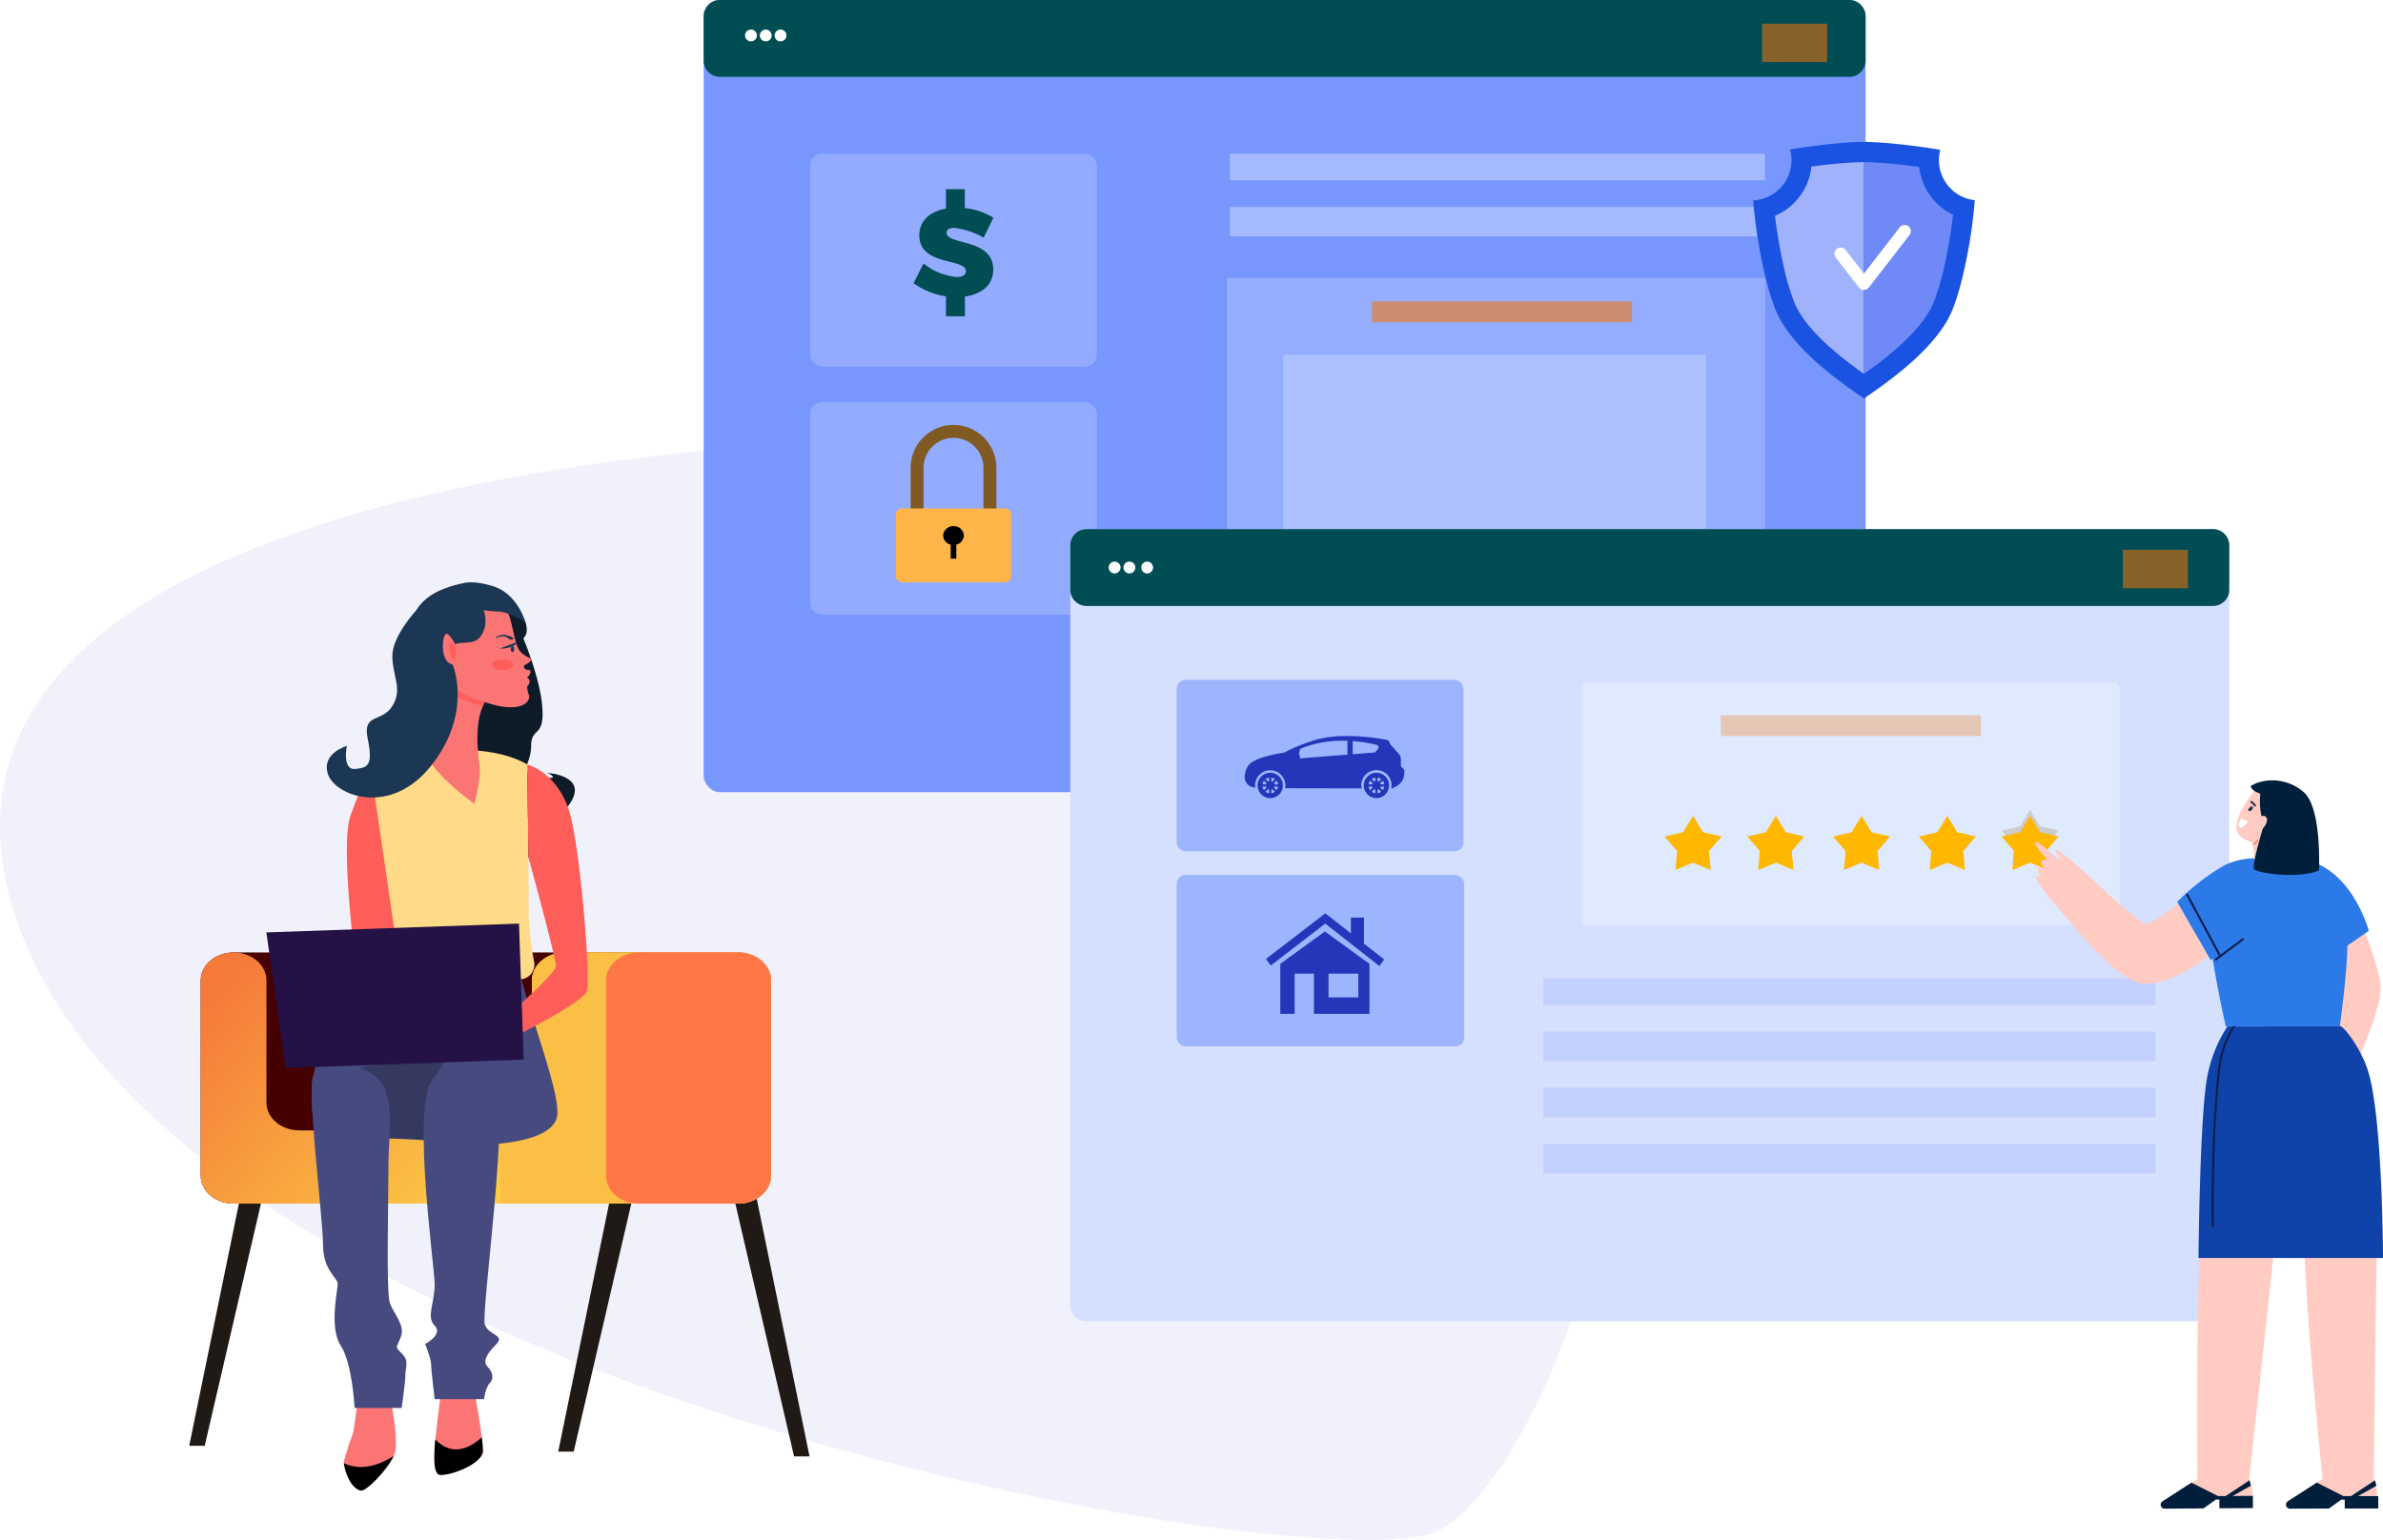 <svg xmlns="http://www.w3.org/2000/svg" xmlns:xlink="http://www.w3.org/1999/xlink" width="806" height="521" viewBox="0 0 806 521"><defs><linearGradient id="a" x1="-0.021" y1="0.287" x2="1.045" y2="0.722" gradientUnits="objectBoundingBox"><stop offset="0" stop-color="#f57939"/><stop offset="1" stop-color="#fffb4d"/></linearGradient><filter id="b" x="585" y="270" width="31.28" height="30.34" filterUnits="userSpaceOnUse"><feOffset dy="2" input="SourceAlpha"/><feGaussianBlur stdDeviation="2" result="c"/><feFlood flood-color="#aba9a9" flood-opacity="0.502"/><feComposite operator="in" in2="c"/><feComposite in="SourceGraphic"/></filter><filter id="d" x="614" y="270" width="31.29" height="30.34" filterUnits="userSpaceOnUse"><feOffset dy="2" input="SourceAlpha"/><feGaussianBlur stdDeviation="2" result="e"/><feFlood flood-color="#aba9a9" flood-opacity="0.502"/><feComposite operator="in" in2="e"/><feComposite in="SourceGraphic"/></filter><filter id="f" x="557" y="270" width="31.28" height="30.34" filterUnits="userSpaceOnUse"><feOffset dy="2" input="SourceAlpha"/><feGaussianBlur stdDeviation="2" result="g"/><feFlood flood-color="#aba9a9" flood-opacity="0.502"/><feComposite operator="in" in2="g"/><feComposite in="SourceGraphic"/></filter><filter id="h" x="643" y="270" width="31.28" height="30.34" filterUnits="userSpaceOnUse"><feOffset dy="2" input="SourceAlpha"/><feGaussianBlur stdDeviation="2" result="i"/><feFlood flood-color="#aba9a9" flood-opacity="0.502"/><feComposite operator="in" in2="i"/><feComposite in="SourceGraphic"/></filter><filter id="j" x="671" y="270" width="31.28" height="30.34" filterUnits="userSpaceOnUse"><feOffset dy="2" input="SourceAlpha"/><feGaussianBlur stdDeviation="2" result="k"/><feFlood flood-color="#aba9a9" flood-opacity="0.502"/><feComposite operator="in" in2="k"/><feComposite in="SourceGraphic"/></filter></defs><path d="M290.815,0S-46.242,6.036,5.376,161.506,432.009,384.475,483.25,370.115,663.711,20.523,290.815,0Z" transform="translate(0 149)" fill="#f1f1fb"/><rect width="393" height="268" rx="5.472" transform="translate(238)" fill="#7796fe"/><path d="M5.479,0H387.521A5.45,5.45,0,0,1,391.4,1.622,5.567,5.567,0,0,1,393,5.537V20.463A5.508,5.508,0,0,1,387.521,26H5.479A5.508,5.508,0,0,1,0,20.463V5.537A5.563,5.563,0,0,1,1.6,1.62,5.445,5.445,0,0,1,5.479,0Z" transform="translate(238)" fill="#004d54"/><rect width="97" height="72" rx="4" transform="translate(274 52)" fill="#fff" opacity="0.202"/><rect width="97" height="72" rx="4" transform="translate(274 136)" fill="#fff" opacity="0.202"/><rect width="181" height="9" transform="translate(416 52)" fill="#fff" opacity="0.336"/><rect width="181" height="10" transform="translate(416 70)" fill="#fff" opacity="0.336"/><path d="M4,1.987A2,2,0,1,1,2.022,0,2,2,0,0,1,4,1.987Z" transform="translate(252 10)" fill="#fff"/><path d="M4,2A2,2,0,1,1,2,0,2,2,0,0,1,4,2Z" transform="translate(257 10)" fill="#fff"/><path d="M4,2A2,2,0,1,1,2,0,2,2,0,0,1,4,2Z" transform="translate(262 10)" fill="#fff"/><rect width="22" height="13" transform="translate(596 8)" fill="#f57408" opacity="0.546"/><rect width="182" height="163" transform="translate(415 94)" fill="#e4edff" opacity="0.273"/><rect width="143" height="69" transform="translate(434 120)" fill="#fff" opacity="0.215"/><rect width="72" height="57" transform="translate(522 200)" fill="#fff"/><rect width="88" height="7" transform="translate(464 102)" fill="#f57408" opacity="0.578"/><rect width="75" height="4" transform="translate(519 184)" fill="#698bfd"/><path d="M5.465,0H386.554A5.47,5.47,0,0,1,392,5.474V262.531A5.465,5.465,0,0,1,386.539,268H5.465A5.469,5.469,0,0,1,0,262.526V5.474A5.47,5.47,0,0,1,5.465,0Z" transform="translate(362 179)" fill="#d5dffe"/><path d="M5.465,0H386.558A5.5,5.5,0,0,1,392,5.542v14.92A5.5,5.5,0,0,1,386.539,26H5.465A5.5,5.5,0,0,1,0,20.458V5.542A5.578,5.578,0,0,1,1.6,1.622,5.422,5.422,0,0,1,5.465,0Z" transform="translate(362 179)" fill="#004d54"/><rect width="97" height="58" rx="3" transform="translate(398 230)" fill="#698bfd" opacity="0.51"/><g transform="translate(398 296)"><rect width="97.24" height="58" rx="3" transform="translate(0)" fill="#698bfd" opacity="0.51"/><path d="M9.689,34H4.844V17.075L19.932,6.133,35,17.075V34H16.232V20.381H9.689V34h0ZM21.16,28.414H31.239V20.381H21.16Zm-1.1-24.956L1.621,17.635,0,15.427,20.057.007l.013.018L20.089,0l8.636,6.773V1.425h4.416v8.7H33l7,5.488-1.642,2.191Z" transform="translate(30.184 13)" fill="#0c1bad" opacity="0.823"/></g><rect width="207" height="9" transform="translate(522 331)" fill="#698bfd" opacity="0.181"/><rect width="207" height="10" transform="translate(522 349)" fill="#698bfd" opacity="0.181"/><rect width="207" height="10" transform="translate(522 368)" fill="#698bfd" opacity="0.181"/><rect width="207" height="10" transform="translate(522 387)" fill="#698bfd" opacity="0.181"/><rect width="22" height="13" transform="translate(718 186)" fill="#f57408" opacity="0.546"/><rect width="182" height="82" rx="2" transform="translate(535 231)" fill="#e4edff" opacity="0.744"/><path d="M4,1.987A2,2,0,1,1,2.022,0,2,2,0,0,1,4,1.987Z" transform="translate(375 190)" fill="#fff"/><path d="M4,2A2,2,0,1,1,2,0,2,2,0,0,1,4,2Z" transform="translate(380 190)" fill="#fff"/><path d="M4,2A2,2,0,1,1,2,0,2,2,0,0,1,4,2Z" transform="translate(386 190)" fill="#fff"/><g transform="translate(64 197)"><path d="M0,90.246H5.238L26.1.4,18.507,0,0,90.246Z" transform="translate(124.804 203.851)" fill="#1f1a15"/><path d="M26.1,90.25H20.862L0,.4,7.593,0,26.1,90.25Z" transform="translate(183.716 205.471)" fill="#1f1a15"/><path d="M26.1,90.246H20.862L0,.4,7.593,0,26.1,90.246Z" transform="translate(43.498 195.777)" fill="#1f1a15"/><path d="M0,90.246H5.238L26.1.4,18.5,0,0,90.246Z" transform="translate(0 201.877)" fill="#1f1a15"/><path d="M0,9.451V75.532c0,5.22,4.977,9.447,11.114,9.447H181.775c6.136,0,11.11-4.227,11.11-9.447V9.451c0-5.22-4.974-9.451-11.11-9.451H11.114C4.977,0,0,4.231,0,9.451Z" transform="translate(3.88 125.222)" fill="#450000"/><path d="M11.114.007c6.14,0,11.114,4.231,11.114,9.451v41.3c0,5.216,4.977,9.447,11.114,9.447h67.577c5.9,0,10.726-3.909,11.092-8.846h0c.029-57.43,0-37.623.022-41.9,0-5.22,4.977-9.451,11.114-9.451h58.629c6.136,0,11.11,4.231,11.11,9.451V75.539c0,5.22-4.974,9.447-11.11,9.447H11.114C4.977,84.986,0,80.759,0,75.539V9.458C0,4.238,4.977.007,11.114.007Z" transform="translate(3.88 125.215)" fill="url(#a)"/><path d="M11.092,51.352c0-30.153,0-39.014.022-41.249h0V9.741h0V9.556h0V9.451C11.114,4.231,16.091,0,22.227,0H80.857c6.136,0,11.11,4.231,11.11,9.451V75.528c0,5.22-4.974,9.447-11.11,9.447H.587L0,60.194C5.9,60.2,10.726,56.289,11.092,51.352Z" transform="translate(104.797 125.226)" fill="#fabf44"/><path d="M11.114,84.983H44.643c6.136,0,11.11-4.227,11.11-9.447V9.451C55.753,4.231,50.779,0,44.643,0H11.114C4.956,0,0,4.231,0,9.451V75.532C0,80.755,4.974,84.983,11.114,84.983Z" transform="translate(141.011 125.222)" fill="#ff7746"/><path d="M28.482.335S10.511-2.73,4.211,9.684-1.472,50.162,7.087,57.432,14.22,83.318,21.711,88.813,48.3,96.783,48.3,83.85c0,0-9.306,1.576-11.664-6.484,0,0,13.356,6.263,19.884-3.293s-7.495-10.44-7.495-10.44,5.51,2.706-2.71,1.286S43.464,61.453,43.464,54.5s5.071-2.036,3.622-14.8S34.607-.1,28.482.335Z" transform="translate(72.179 0.855)" fill="#0e1b29"/><path d="M5.006,1.087,3.26,13.255S0,22.448,0,23.8c0,.895,1.529,8.147,5.589,9.368,2.083.63,10.607-8.694,11.74-12.881C18.656,15.366,15.414,0,15.414,0Z" transform="translate(52.272 274.098)" fill="#fc7575"/><path d="M2.352,0S.038,17.844.038,20.547-.325,27.136,1.2,28.657s15.214-2.974,15.214-7.839S13.437,0,13.437,0Z" transform="translate(82.92 273.022)" fill="#fc7575"/><path d="M56.042,57.023c0-12.182-.507-51.8-.507-51.8S48.334.339,33.909.339c-4.637,0-8.9-.793-13.519.047A85.612,85.612,0,0,0,1.8,6.327S4.781,43.714.112,69.242A7.368,7.368,0,0,0,7.4,77.888H52.963a4.974,4.974,0,0,0,4.9-5.8A114.681,114.681,0,0,1,56.042,57.023Z" transform="translate(58.811 56.43)" fill="#ffda88"/><path d="M22.139,0C14.746,5.723,13.17,7.694,11.065,10.277-5.344,30.418-.621,57.771,6.838,56.742s22.879-3.695,34.815-1.21,38.793,1.742,41.3-7.969C84.6,41.1,75.777,18.623,71,.775Z" transform="translate(41.391 133.532)" fill="#464a7f"/><path d="M32.432,0,26.846,8.763C24.1,15.048,25.7,30.1,25.7,30.1L1.166,28.856,0,5.738Z" transform="translate(56.112 158.734)" fill="#35385f"/><path d="M4.994.2S18.918-1.295,24.142,3.925s-4.727,76.343-3.481,80.321,7.209,3.481,3.731,6.962-4.347,5.843-2.739,7.462,2.239,3.985.746,5.47-1.989,5.47-1.989,5.47H3.729S2.494,99.416,2.494,97.656.5,90.944.5,90.944s6.209-3.238,3.228-6.22,0-7.459,0-13.925S-5.45,1.44,4.994.2Z" transform="translate(79.294 166.737)" fill="#464a7f"/><path d="M.68,3.848C5.5-.97,13.286-1.586,20.995,3.848s4.974,18.837,4.974,31.034-.8,42.274.471,46.005,5.249,7.462,3.756,11.44-2.239,3.152.33,5.72,1.163,4.477,1.163,7.212-1.243,11.19-1.243,11.19H14.529s-.746-15.171-4.709-21.137-.993-18.9-.993-20.887S3.85,69.947,3.85,61.242-1.939,6.463.68,3.848Z" transform="translate(41.409 162.888)" fill="#464a7f"/><path d="M8.069,0S5.24,4.948,1.263,16.138,3.976,71.674,3.976,79.132s9.353,16.841,9.353,16.841L21.3,87.018,16.064,54.677Z" transform="translate(53.302 62.76)" fill="#fd5e5a"/><path d="M12.153,0S23.622,2.826,27.125,18.743s6.343,53.217,5.249,57.691S2.434,94.749,2.434,94.749L0,89.862s21.872-18.9,21.872-21.637-9.36-36.963-9.36-36.963Z" transform="translate(102.193 61.652)" fill="#fd5e5a"/><path d="M0,2.981,6.466,48.863,87.033,46,85.439,0,0,2.981Z" transform="translate(26.1 115.463)" fill="#241145"/><path d="M16.877,0C9.368,4.753,3.782,4.256,0,2.442.1,3.7,1.655,10.516,5.582,11.7,7.484,12.276,14.79,4.546,16.877,0Z" transform="translate(52.294 295.564)"/><path d="M16.4,4.59A43.629,43.629,0,0,0,16.038,0C11.691,3.894,5.917,6.462.32.724.15,2.409.038,3.717.038,4.3c0,2.706-.362,6.589,1.159,8.111S16.4,9.444,16.4,4.59Z" transform="translate(82.924 289.261)"/><path d="M20.923,7.477S20.3,8.85,19.348,11.005c-3.289,7.459-1.2,18.9-1.029,20.894.33,3.985-1.811,12.168-1.811,12.168S.884,33.138,0,25.955L8.491,0Z" transform="translate(79.966 30.861)" fill="#fc7575"/><path d="M1.663,0,14.109,7.469S13.483,8.846,12.534,11C8.14,9.781,1.449,7.607,0,5.071Z" transform="translate(86.794 30.861)" fill="#fd5e5a"/><path d="M0,8.52,18.793,18.891a3.869,3.869,0,0,0,3.9-4.253c0-4.343-4.785-8.6-9.661-11.085A45.508,45.508,0,0,0,2.039,0Z" transform="translate(91.452 1.182)" fill="#0e1b29"/><path d="M12.711,0s7.27,1.239,9.219,4.709,2.481,11.7,4.434,13.653a8.893,8.893,0,0,0,3.648,2.376s.518.9-1.449,1.876-.471,2.043.724,2.043.192,2.3-.724,2.568a1.359,1.359,0,0,1,.978,1.507c-.217,1.145-.8,1.377-.8,1.377a7.5,7.5,0,0,0,.561,2.923c.623,1.42-.884,5.629-10.4,3.767,0,0-14.128-3.322-14.986-7.314S-3.216,11.012,2.145,5.637,12.711,0,12.711,0Z" transform="translate(85.569 5.004)" fill="#fc7575"/><path d="M.8.961s1.775-2.3,10.639.221S22.866,13.738,22.866,13.738s-5.709-3.858-9.3-3.858S1.852,8.514.526,7.2.8.961.8.961Z" transform="translate(90.919 0)" fill="#1b3753"/><path d="M18.021,0c1.243,0,8.4,8.926,6.278,15.577s-7.18,3.68-10.375,5.434.619,9.976.043,13.3-9.531,22.34-9.531,22.34S-3.1,16.439,1.47,9,18.021,0,18.021,0Z" transform="translate(75.532 0.157)" fill="#1b3753"/><path d="M0,1.811C0,2.8,1.666,3.622,3.724,3.622s3.72-.8,3.72-1.811S5.778,0,3.724,0,0,.819,0,1.811Z" transform="translate(102.302 26.087)" fill="#fd5e5a"/><path d="M6.2,0S4.977,2.456,0,2.34Z" transform="translate(105.047 20.074)" fill="#1b3753"/><path d="M6.039,1.1A8.079,8.079,0,0,0,2.757,0C1.322,0,0,.58,0,1.1A5.882,5.882,0,0,1,2.811.551C4.05.743,4.622,1.7,5.129,1.7S6.039,1.1,6.039,1.1Z" transform="translate(103.707 17.77)" fill="#1b3753"/><path d="M42.565,18.659s6.883,15.975-6.951,33.823S2.982,63.1.454,55.88s6.336-9.7,6.336-9.7S5.1,54.358,9.6,53.971s6.046-1.449,4.238-10.244,4.709-5.274,8.332-11.034,0-10.143,0-16.968S30.5,0,30.5,0Z" transform="translate(46.529 9.174)" fill="#1b3753"/><path d="M4.643,4.558S2.078-1.028.879.168-.914,9.608,3.31,10.408,4.643,4.558,4.643,4.558Z" transform="translate(85.784 17.424)" fill="#fc7575"/><path d="M2.32,2.435S1-.608.281.109.335,5.623,1.3,5.623,2.556,3.971,2.32,2.435Z" transform="translate(87.922 20.225)" fill="#fd5e5a"/><path d="M1.177,1.032C1.177,1.6.913,2.065.59,2.065S0,1.6,0,1.032.264,0,.59,0,1.177.464,1.177,1.032Z" transform="translate(108.757 21.566)" fill="#1b3753"/></g><path d="M26.941,27.188c0,5.415-4.163,8.381-9.586,9.13V43h-6.42V36.246A24.835,24.835,0,0,1,0,31.8l3.357-6.682A20.863,20.863,0,0,0,14.6,29.723c1.891,0,3.093-.648,3.093-1.987,0-4.493-15.757-1.656-15.757-12.1,0-4.781,3.445-8.079,9-9.058V0h6.391V6.394A23.377,23.377,0,0,1,27,9.648L23.687,16.4a25.43,25.43,0,0,0-10.026-3.3c-1.466,0-2.492.518-2.492,1.613C11.2,19.066,26.941,16.489,26.941,27.188Z" transform="translate(309 64)" fill="#004d54"/><path d="M40.32,17.257a4.11,4.11,0,0,1-.038-.539,4.278,4.278,0,0,1,4.266-4.28,4.273,4.273,0,0,1,4.267,4.279c0,.124-.009.245-.019.366a4.261,4.261,0,0,1-8.476.174Zm2.623,1.607a2.669,2.669,0,0,0,1.237.515V18.143a1.407,1.407,0,0,1-.37-.15Zm1.976-.721v1.235a2.646,2.646,0,0,0,1.238-.514l-.868-.872A1.466,1.466,0,0,1,44.918,18.143Zm.893-.676.875.878A2.685,2.685,0,0,0,47.2,17.1H45.97A1.482,1.482,0,0,1,45.811,17.467Zm-3.4.875.872-.874a1.419,1.419,0,0,1-.154-.372H41.9A2.684,2.684,0,0,0,42.414,18.342ZM41.9,16.357h1.228a1.463,1.463,0,0,1,.155-.377l-.872-.874A2.666,2.666,0,0,0,41.9,16.357Zm3.916-.378a1.483,1.483,0,0,1,.155.376H47.2a2.7,2.7,0,0,0-.512-1.249Zm-.9-.684a1.456,1.456,0,0,1,.377.158l.868-.872a2.625,2.625,0,0,0-1.246-.517Zm-1.985-.714.869.872a1.459,1.459,0,0,1,.377-.158V14.063A2.675,2.675,0,0,0,42.934,14.581ZM4.4,17.257a4.11,4.11,0,0,1-.038-.539,4.279,4.279,0,0,1,4.266-4.28A4.273,4.273,0,0,1,12.9,16.718c0,.128-.008.252-.018.366a4.261,4.261,0,0,1-8.477.174Zm2.623,1.607a2.673,2.673,0,0,0,1.237.515V18.143a1.42,1.42,0,0,1-.37-.15ZM9,18.143v1.235a2.673,2.673,0,0,0,1.238-.514l-.868-.872A1.416,1.416,0,0,1,9,18.143Zm.893-.676.875.878a2.681,2.681,0,0,0,.509-1.249H10.055A1.456,1.456,0,0,1,9.9,17.467Zm-3.4.876.872-.875a1.45,1.45,0,0,1-.154-.372H5.981A2.691,2.691,0,0,0,6.5,18.343Zm-.514-1.986H7.213a1.463,1.463,0,0,1,.155-.377L6.5,15.106A2.666,2.666,0,0,0,5.985,16.357ZM9.9,15.979a1.469,1.469,0,0,1,.155.376h1.228a2.691,2.691,0,0,0-.511-1.249ZM9,15.295a1.456,1.456,0,0,1,.377.158l.868-.872A2.656,2.656,0,0,0,9,14.063Zm-1.985-.714.869.872a1.472,1.472,0,0,1,.377-.158V14.063A2.679,2.679,0,0,0,7.018,14.581Zm42.546,3.163a4.741,4.741,0,0,0,.088-.59c.011-.128.023-.28.023-.437a5.125,5.125,0,1,0-10.249,0,4.943,4.943,0,0,0,.044.645c.015.12.038.239.06.354l0,.007-25.865-.052a4.986,4.986,0,0,0,.071-.517c.013-.16.022-.3.022-.437a5.124,5.124,0,1,0-10.248,0,4.944,4.944,0,0,0,.044.645c0,.032.01.063.015.094s.007.035.01.053l-.893-.2a3.462,3.462,0,0,1-2.67-3.715A7.128,7.128,0,0,1,1.283,9.911c1.2-1.562,4.385-2.637,6.851-3.263a48.4,48.4,0,0,1,5.116-1A62,62,0,0,1,24.275,1.211,40.779,40.779,0,0,1,34.774,0,74.85,74.85,0,0,1,47.909,1.262a1.481,1.481,0,0,1,1.2,1.42l3.031,3.37a2.625,2.625,0,0,1,.674,1.76l0,2.479.82.786a1.2,1.2,0,0,1,.366.9l-.03.767a5.014,5.014,0,0,1-2.581,4.188l-1.472.809ZM18.729,4.414,18.333,6a2.647,2.647,0,0,1,.356,1.571L34.747,6.3V1.611c-.5-.017-1.008-.026-1.519-.026C24.224,1.585,18.783,4.386,18.729,4.414ZM36.514,6.161l7.551-.6L45.051,4.4a.876.876,0,0,0,.162-.833.866.866,0,0,0-.621-.577A49.756,49.756,0,0,0,36.514,1.71Z" transform="translate(421 249)" fill="#0c1bad" opacity="0.823"/><g transform="translate(303 144)"><path d="M29,38H24.636V14.271a10.136,10.136,0,0,0-20.272,0V38H0V14.271a14.5,14.5,0,0,1,29,0Z" transform="translate(5)" fill="#7f5a23"/><rect width="39" height="25" rx="2.032" transform="translate(0 28)" fill="#ffb548"/><path d="M7,3.183A3.316,3.316,0,0,0,3.823.014,3.462,3.462,0,0,0,.06,2.6,3.179,3.179,0,0,0,2.547,6.242V11H4.457V6.242A3.231,3.231,0,0,0,7,3.183Z" transform="translate(16 34)"/></g><g transform="translate(593 48)"><path d="M62.8,6.191a13.673,13.673,0,0,1,.456-3.5C54.841,1.256,43.637,0,37.463,0c-5.987,0-16.69,1.178-25,2.556a13.643,13.643,0,0,1-2.1,11.607A13.643,13.643,0,0,1,0,19.795C.87,31.846,4,48.228,7.652,57.071,13.717,71.722,34.681,84.6,37.463,86.878c2.774-2.274,23.742-15.156,29.8-29.807,3.669-8.856,6.778-25.29,7.66-37.341A13.647,13.647,0,0,1,62.8,6.191Z" transform="translate(0 0)" fill="#1a53e2"/><path d="M30.107,0a153.635,153.635,0,0,0-17.8,1.552A20.434,20.434,0,0,1,0,18.19c.639,5.43,1.613,11.134,2.756,16.286A84.813,84.813,0,0,0,6.6,47.654c4.035,9.76,17.034,19.447,23.507,24.029h0Z" transform="translate(7.356 6.821)" fill="#a0b2fc"/><path d="M18.625,1.669A158.581,158.581,0,0,0,0,0V71.666C6.478,67.075,19.451,57.4,23.477,47.65A85.1,85.1,0,0,0,27.32,34.472a167.309,167.309,0,0,0,2.8-16.643A20.434,20.434,0,0,1,18.625,1.669Z" transform="translate(37.481 6.821)" fill="#6f89f7"/><path d="M0,7.639,7.856,17.79,21.625,0" transform="translate(29.577 30.207)" fill="none" stroke="#fff" stroke-linecap="round" stroke-linejoin="round" stroke-miterlimit="10" stroke-width="4.208"/></g><g transform="translate(563 274)"><g transform="matrix(1, 0, 0, 1, -563, -274)" filter="url(#b)"><path d="M9.64,0l3.34,5.54,6.3,1.47L15.05,11.9l.55,6.44L9.64,15.83,3.68,18.34l.55-6.44L0,7.01,6.3,5.54,9.64,0Z" transform="translate(591 274)" fill="#ffb700"/></g><g transform="matrix(1, 0, 0, 1, -563, -274)" filter="url(#d)"><path d="M9.64,0l3.35,5.54,6.3,1.47L15.05,11.9l.55,6.44L9.64,15.83,3.68,18.34l.55-6.44L0,7.01,6.3,5.54,9.64,0Z" transform="translate(620 274)" fill="#ffb700"/></g><g transform="matrix(1, 0, 0, 1, -563, -274)" filter="url(#f)"><path d="M9.64,0l3.34,5.54,6.3,1.47L15.05,11.9l.55,6.44L9.64,15.83,3.68,18.34l.55-6.44L0,7.01,6.29,5.54,9.64,0Z" transform="translate(563 274)" fill="#ffb700"/></g><g transform="matrix(1, 0, 0, 1, -563, -274)" filter="url(#h)"><path d="M9.64,0l3.34,5.54,6.3,1.47L15.05,11.9l.55,6.44L9.64,15.83,3.68,18.34l.55-6.44L0,7.01,6.3,5.54,9.64,0Z" transform="translate(649 274)" fill="#ffb700"/></g><path d="M9.64,0l3.34,5.54,6.3,1.47L15.05,11.9l.55,6.44L9.64,15.83,3.68,18.34l.55-6.44L0,7.01,6.3,5.54,9.64,0Z" transform="translate(114 0)" fill="#ccc"/><g transform="matrix(1, 0, 0, 1, -563, -274)" filter="url(#j)"><path d="M9.64,0l3.34,5.54,6.3,1.47L15.05,11.9l.55,6.44L9.64,15.83,3.68,18.34l.55-6.44L0,7.01,6.3,5.54,9.64,0Z" transform="translate(677 274)" fill="#ffb700"/></g></g><g transform="translate(674 264)"><path d="M0,.4H24" transform="translate(52.8 58.4)" fill="none" stroke="#abb3ed" stroke-miterlimit="10" stroke-width="0.92" opacity="0.35"/><path d="M0,.4H24" transform="translate(52.8 54.4)" fill="none" stroke="#abb3ed" stroke-miterlimit="10" stroke-width="0.92" opacity="0.35"/><path d="M0,.4H24" transform="translate(52.8 49.6)" fill="none" stroke="#abb3ed" stroke-miterlimit="10" stroke-width="0.92" opacity="0.35"/><path d="M16.3,0s4.779,10.92,6.011,19.111S12.242,50.4,12.242,50.4L2.573,44.653S5.514,27.43,5.514,21.3,0,6.635,0,6.635" transform="translate(108.8 49.6)" fill="#ffcbc2"/><path d="M6.178,0C4.924,3.79-.517,14.187.04,14.826s2.516-3.03,2.888-2.456-2.275,6.375-1.56,6.82c.929.612,3.361-5.467,3.361-5.467s-2.284,6.783-1.291,7.07c.715.2,2.693-4.893,3.714-6.746-.836,2.141-1.764,5.782-1.021,5.977s2.154-3.253,3.38-5.829C8.9,15.874,7.932,19,8.582,19.209S13.3,11.3,16.8,3.456" transform="translate(105.6 92.8)" fill="#ffcbc2"/><path d="M2.119,14.28C.954,41.592,8.385,109.931,8.385,109.931L0,115.3s25.816,1.208,26.605.452-.917-5.968-.917-5.968.743-80.736,1.5-92.7S3.284-13.041,2.119,14.28Z" transform="translate(103.2 126.4)" fill="#ffcbc2"/><path d="M9.675,24.228c-1.857,38.22-1.2,90.572-1.2,90.572L0,120.172s26.137,1.12,26.927.367-.984-5.932-.984-5.932,7.27-66.347,9.879-91.16S11.56-13.982,9.675,24.228Z" transform="translate(60.8 121.6)" fill="#ffcbc2"/><path d="M48.2,0c2.224,1.536,7.206,8.609,9.274,15.572C62.326,31.926,62.4,78.4,62.4,78.4H0S.368,33.342,2.757,18.2A47.4,47.4,0,0,1,9.77.055" transform="translate(69.6 83.2)" fill="#0f43aa"/><path d="M8,0C6.236,1.579,3.186,7.46,2.33,14.126-.562,36.643.055,68.8.055,68.8" transform="translate(74.4 82.4)" fill="none" stroke="#0f1d49" stroke-miterlimit="10" stroke-width="0.69"/><path d="M0,0C18.655,1.186,24.8,24.5,24.8,24.5L11.628,33.6" transform="translate(102.4 26.4)" fill="#2c79e8"/><path d="M45.719,5.872S31.833,16.6,29.605,16.643,9.422,0,9.422,0L0,11.01S18.9,36.8,29.028,36.8C42.483,36.8,56.8,22.029,56.8,22.029" transform="translate(22.4 32)" fill="#ffcbc2"/><path d="M15.47.239s2.17,1.645,6.373,1.148A59.451,59.451,0,0,0,29.425,0c.046.11,16.92,7.8,17.465,17.521.6,10.833.563,17.283-2.281,39.279H6S0,29.87,0,19.561,15.47.239,15.47.239Z" transform="translate(72.8 26.4)" fill="#2c79e8"/><path d="M26.4,0A22.979,22.979,0,0,0,15.663,2.51,75.515,75.515,0,0,0,0,14.72L11.313,34.4,23.2,26.162" transform="translate(62.4 26.4)" fill="#2c79e8"/><path d="M0,0,11.2,20.8" transform="translate(65.6 38.4)" fill="none" stroke="#0f1d49" stroke-miterlimit="10" stroke-width="0.69"/><path d="M0,7.2,9.6,0" transform="translate(75.2 53.6)" fill="none" stroke="#0f1d49" stroke-miterlimit="10" stroke-width="0.69"/><path d="M24,16.969S8.2,2.311,7.221,2.668s1.828,3.161.969,3.289S1.062-.566.175.039c-1.206.815,4.2,6.331,4.2,6.331s-1.426-.971-2.266,0C1.519,7.084,3.2,9.31,3.2,9.31S1.555,8.22.961,8.971s.868,3,.868,3-1.17-.87-1.563-.064c-.612,1.283,7.2,10.435,14.457,18.488" transform="translate(14.4 20.8)" fill="#ffcbc2"/><path d="M13,0l1.4,10.647S7.616,17.782.4,9.87L0,3.906Z" transform="translate(88 16.8)" fill="#ffcbc2"/><path d="M7.074,0S-2.826,11.243.8,15.894c1.884,2.408,10.009,5.369,12.934,3.534,2.174-1.363,6.259-10.9,5.335-12.719C15.516-.413,7.074,0,7.074,0Z" transform="translate(82.4 2.4)" fill="#ffcbc2"/><path d="M3.3,4.586C2.675,11.289,4.62,14.7,4.62,14.7S.265,28.709,1.214,30.048s15.02,3.4,21.914.428c0,0,1.087-21.166-5.2-26.539C11.952-1.177,4.237-.712,0,1.956A3.456,3.456,0,0,0,1.9,3.908l1.589.716" transform="translate(87.2)" fill="#011e3b"/><path d="M1.17,1.063C2.341-.4,3.291-.165,3.81.634c.7,1.064-.7,3.279-1.338,3.657C1.162,5.054.1,4.977,0,3.938" transform="translate(88.8 12)" fill="#ffcbc2"/><path d="M0,1.6C.69,1.623,1.322.992,1.6,0" transform="translate(88 20)" fill="none" stroke="#e88872" stroke-linejoin="round" stroke-miterlimit="10" stroke-width="0.5"/><path d="M.858.131C.3.444-.212,1.013.088,1.434A.529.529,0,0,0,.533,1.6C1.771,1.516,2-.529.858.131Z" transform="translate(86.4 8.8)" fill="#28364c"/><path d="M0,0A3.158,3.158,0,0,1,1.6,1.6" transform="translate(87.2 7.2)" fill="none" stroke="#28364c" stroke-miterlimit="10" stroke-width="0.69"/><path d="M3.2,1.128.844,0S-.705,2.583.394,3.124,3.2,1.128,3.2,1.128Z" transform="translate(83.2 12.8)" fill="#fff"/><path d="M24.336,5.347l6.236-3.5L30.082,0,21.99,5.357H19.431L10.415.771.632,7.079A1.379,1.379,0,0,0,.051,8.615,1.327,1.327,0,0,0,1.334,9.6L14.5,9.552l4.194-3.007h1.164v3H31.2V5.357Z" transform="translate(99.2 236.8)" fill="#011e3b"/><path d="M24.313,5.309l6.213-3.48L30.037,0,21.968,5.328H19.41L10.39.811.632,7.1A1.362,1.362,0,0,0,.053,8.628a1.324,1.324,0,0,0,1.29.972L14.49,9.506l4.191-3h1.191V9.468L31.2,9.4V5.262Z" transform="translate(56.8 236.8)" fill="#011e3b"/></g><rect width="88" height="7" transform="translate(582 242)" fill="#f57408" opacity="0.296"/></svg>